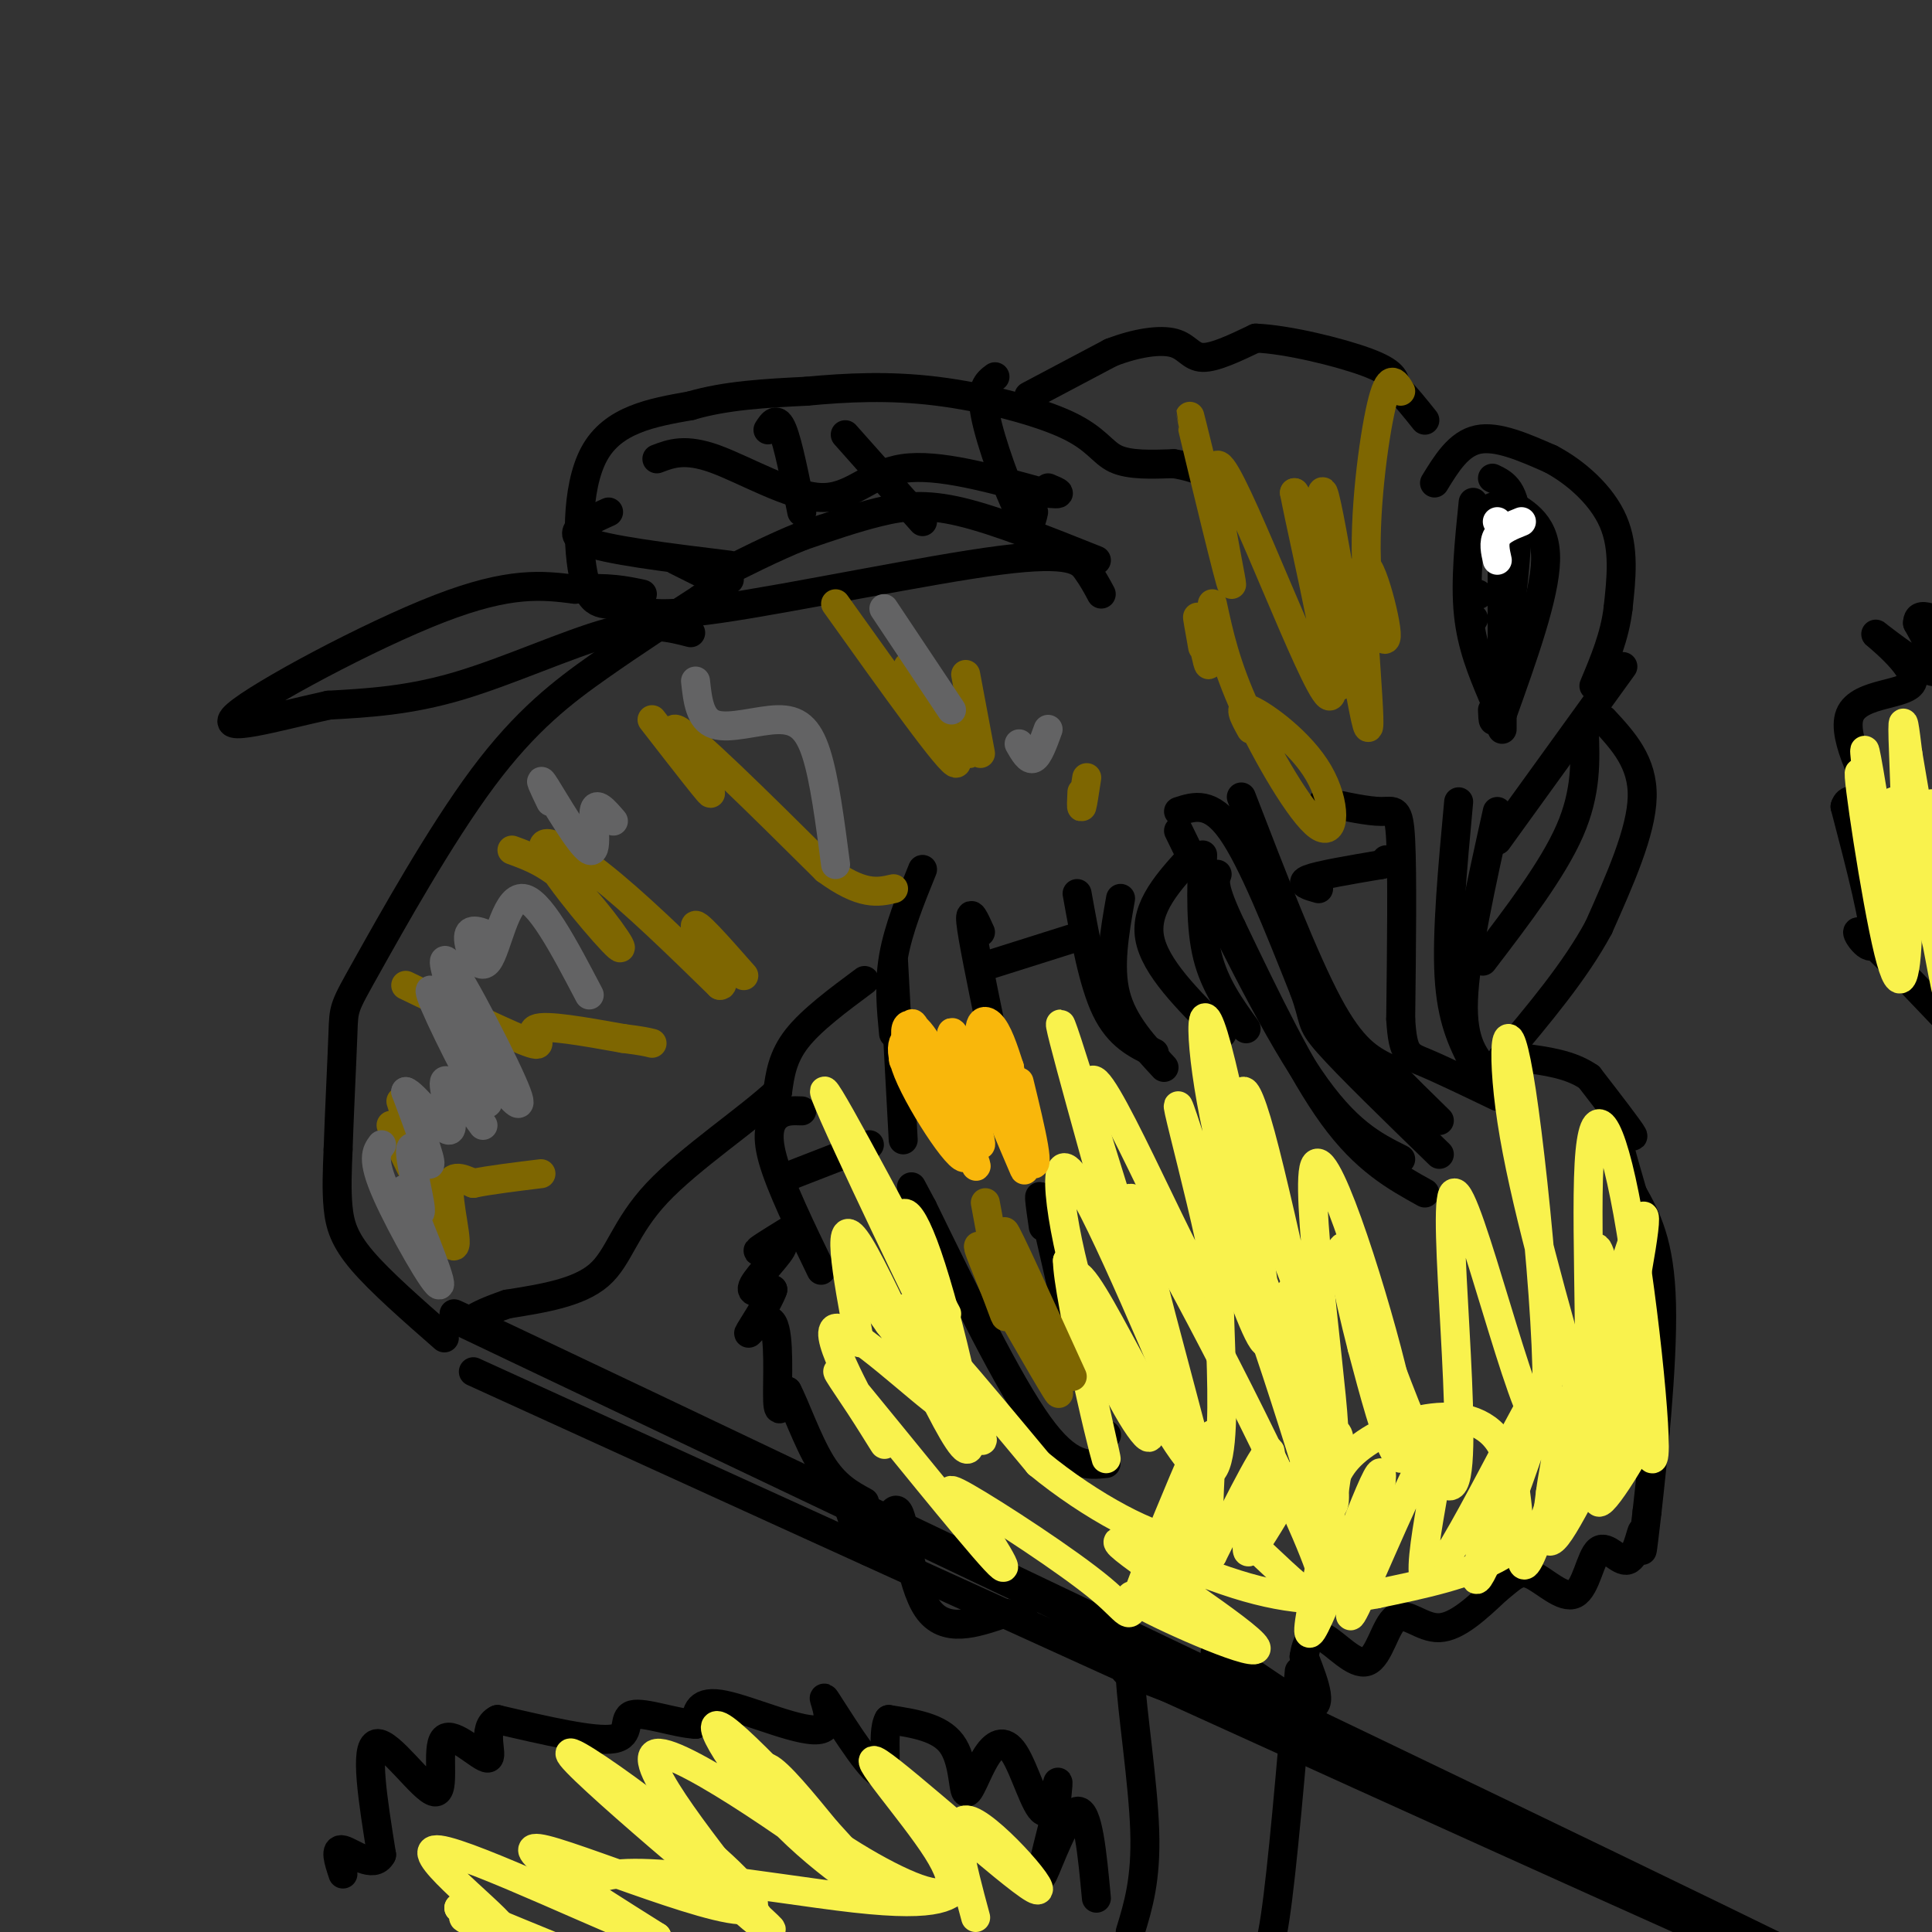 <svg viewBox='0 0 400 400' version='1.1' xmlns='http://www.w3.org/2000/svg' xmlns:xlink='http://www.w3.org/1999/xlink'><rect x="0" y="0" width="400" height="400" fill="#333333" stroke="none"/><g fill='none' stroke='#000000' stroke-width='6' stroke-linecap='round' stroke-linejoin='round'><path d='M179,203c-5.500,4.083 -11.000,8.167 -14,12c-3.000,3.833 -3.500,7.417 -4,11'/><path d='M161,226c-5.786,5.512 -18.250,13.792 -25,21c-6.750,7.208 -7.786,13.345 -12,17c-4.214,3.655 -11.607,4.827 -19,6'/><path d='M105,270c-4.333,1.500 -5.667,2.250 -7,3'/><path d='M92,277c-6.622,-5.800 -13.244,-11.600 -17,-16c-3.756,-4.400 -4.644,-7.400 -5,-11c-0.356,-3.600 -0.178,-7.800 0,-12'/><path d='M70,238c0.228,-6.990 0.799,-18.464 1,-24c0.201,-5.536 0.033,-5.133 5,-14c4.967,-8.867 15.068,-27.003 24,-39c8.932,-11.997 16.695,-17.856 24,-23c7.305,-5.144 14.153,-9.572 21,-14'/><path d='M145,124c4.500,-3.000 5.250,-3.500 6,-4'/><path d='M143,131c-4.333,-1.133 -8.667,-2.267 -17,0c-8.333,2.267 -20.667,7.933 -31,11c-10.333,3.067 -18.667,3.533 -27,4'/><path d='M68,146c-10.643,2.333 -23.750,6.167 -19,2c4.750,-4.167 27.357,-16.333 42,-22c14.643,-5.667 21.321,-4.833 28,-4'/><path d='M119,122c7.000,-0.500 10.500,0.250 14,1'/><path d='M228,123c-0.845,-1.583 -1.690,-3.167 -3,-5c-1.310,-1.833 -3.083,-3.917 -18,-2c-14.917,1.917 -42.976,7.833 -58,10c-15.024,2.167 -17.012,0.583 -19,-1'/><path d='M130,125c-4.857,0.143 -7.500,1.000 -9,-5c-1.500,-6.000 -1.857,-18.857 2,-26c3.857,-7.143 11.929,-8.571 20,-10'/><path d='M143,84c7.333,-2.167 15.667,-2.583 24,-3'/><path d='M167,81c8.313,-0.780 17.094,-1.230 27,0c9.906,1.230 20.936,4.139 27,7c6.064,2.861 7.161,5.675 10,7c2.839,1.325 7.419,1.163 12,1'/><path d='M243,96c3.167,0.500 5.083,1.250 7,2'/><path d='M213,82c0.000,0.000 17.000,-9.000 17,-9'/><path d='M230,73c5.345,-2.071 10.208,-2.750 13,-2c2.792,0.750 3.512,2.929 6,3c2.488,0.071 6.744,-1.964 11,-4'/><path d='M260,70c6.556,0.267 17.444,2.933 23,5c5.556,2.067 5.778,3.533 6,5'/><path d='M289,80c2.000,2.000 4.000,4.500 6,7'/><path d='M297,100c2.500,-4.083 5.000,-8.167 9,-9c4.000,-0.833 9.500,1.583 15,4'/><path d='M321,95c5.178,2.711 10.622,7.489 13,13c2.378,5.511 1.689,11.756 1,18'/><path d='M335,126c-0.667,5.667 -2.833,10.833 -5,16'/><path d='M332,149c4.083,4.417 8.167,8.833 8,16c-0.167,7.167 -4.583,17.083 -9,27'/><path d='M331,192c-4.833,9.000 -12.417,18.000 -20,27'/><path d='M328,151c0.250,6.500 0.500,13.000 -3,21c-3.500,8.000 -10.750,17.500 -18,27'/><path d='M336,138c0.000,0.000 -26.000,36.000 -26,36'/><path d='M310,168c-3.333,15.000 -6.667,30.000 -7,39c-0.333,9.000 2.333,12.000 5,15'/><path d='M308,222c0.833,2.500 0.417,1.250 0,0'/><path d='M274,166c4.622,1.000 9.244,2.000 12,2c2.756,0.000 3.644,-1.000 4,6c0.356,7.000 0.178,22.000 0,37'/><path d='M290,211c0.444,7.444 1.556,7.556 5,9c3.444,1.444 9.222,4.222 15,7'/><path d='M302,166c-1.250,13.500 -2.500,27.000 -2,36c0.500,9.000 2.750,13.500 5,18'/><path d='M244,168c3.333,-1.083 6.667,-2.167 11,4c4.333,6.167 9.667,19.583 15,33'/><path d='M270,205c2.422,6.556 0.978,6.444 5,11c4.022,4.556 13.511,13.778 23,23'/><path d='M295,247c-6.167,-3.417 -12.333,-6.833 -19,-16c-6.667,-9.167 -13.833,-24.083 -21,-39'/><path d='M255,192c-4.000,-8.333 -3.500,-9.667 -3,-11'/><path d='M247,177c-5.000,5.417 -10.000,10.833 -9,17c1.000,6.167 8.000,13.083 15,20'/><path d='M223,185c1.667,9.250 3.333,18.500 6,24c2.667,5.500 6.333,7.250 10,9'/><path d='M273,184c-2.083,-0.583 -4.167,-1.167 -2,-2c2.167,-0.833 8.583,-1.917 15,-3'/><path d='M286,179c2.667,-0.667 1.833,-0.833 1,-1'/><path d='M305,104c-0.833,8.167 -1.667,16.333 -1,23c0.667,6.667 2.833,11.833 5,17'/><path d='M311,151c0.000,0.000 0.000,-37.000 0,-37'/><path d='M311,114c-0.333,-7.667 -1.167,-8.333 -2,-9'/><path d='M309,99c2.417,1.167 4.833,2.333 5,10c0.167,7.667 -1.917,21.833 -4,36'/><path d='M310,145c-0.833,6.333 -0.917,4.167 -1,2'/><path d='M312,104c4.083,2.333 8.167,4.667 8,12c-0.167,7.333 -4.583,19.667 -9,32'/><path d='M305,128c0.000,0.000 0.100,0.100 0.1,0.1'/><path d='M306,123c0.000,0.000 0.100,0.100 0.1,0.1'/></g>
<g fill='none' stroke='#FFFFFF' stroke-width='6' stroke-linecap='round' stroke-linejoin='round'><path d='M310,108c0.000,0.000 0.100,0.100 0.1,0.1'/><path d='M315,108c-2.083,0.833 -4.167,1.667 -5,3c-0.833,1.333 -0.417,3.167 0,5'/></g>
<g fill='none' stroke='#000000' stroke-width='6' stroke-linecap='round' stroke-linejoin='round'><path d='M232,186c-1.250,7.083 -2.500,14.167 -1,20c1.500,5.833 5.750,10.417 10,15'/><path d='M249,177c-0.250,7.500 -0.500,15.000 1,21c1.500,6.000 4.750,10.500 8,15'/><path d='M257,165c6.500,16.833 13.000,33.667 18,43c5.000,9.333 8.500,11.167 12,13'/><path d='M287,221c3.833,4.000 7.417,7.500 11,11'/><path d='M244,172c9.667,19.833 19.333,39.667 27,51c7.667,11.333 13.333,14.167 19,17'/><path d='M223,194c0.000,0.000 -19.000,6.000 -19,6'/><path d='M203,193c-1.167,-2.583 -2.333,-5.167 -2,-2c0.333,3.167 2.167,12.083 4,21'/><path d='M216,254c-0.667,-4.583 -1.333,-9.167 0,-4c1.333,5.167 4.667,20.083 8,35'/><path d='M229,297c0.000,0.000 0.100,0.100 0.1,0.1'/><path d='M229,303c-3.833,0.417 -7.667,0.833 -14,-8c-6.333,-8.833 -15.167,-26.917 -24,-45'/><path d='M191,250c-4.000,-7.500 -2.000,-3.750 0,0'/><path d='M185,214c-0.500,-5.167 -1.000,-10.333 0,-16c1.000,-5.667 3.500,-11.833 6,-18'/><path d='M99,273c0.000,0.000 0.100,0.100 0.1,0.1'/><path d='M94,273c175.369,83.506 350.738,167.012 307,146c-43.738,-21.012 -306.583,-146.542 -307,-147c-0.417,-0.458 261.595,124.155 306,147c44.405,22.845 -128.798,-56.077 -302,-135'/><path d='M166,230c-1.778,-0.067 -3.556,-0.133 -5,1c-1.444,1.133 -2.556,3.467 -1,9c1.556,5.533 5.778,14.267 10,23'/><path d='M185,199c0.000,0.000 2.000,37.000 2,37'/><path d='M180,237c0.000,0.000 -18.000,7.000 -18,7'/><path d='M163,255c-3.304,2.036 -6.607,4.071 -6,4c0.607,-0.071 5.125,-2.250 5,-1c-0.125,1.250 -4.893,5.929 -6,8c-1.107,2.071 1.446,1.536 4,1'/><path d='M160,267c-0.807,2.576 -4.825,8.515 -5,9c-0.175,0.485 3.491,-4.485 5,-2c1.509,2.485 0.860,12.424 1,16c0.140,3.576 1.070,0.788 2,-2'/><path d='M163,288c1.467,2.667 4.133,10.333 7,15c2.867,4.667 5.933,6.333 9,8'/><path d='M176,313c1.631,4.875 3.262,9.750 5,8c1.738,-1.750 3.583,-10.125 5,-8c1.417,2.125 2.405,14.750 6,20c3.595,5.250 9.798,3.125 16,1'/><path d='M208,334c3.333,0.333 3.667,0.667 4,1'/><path d='M233,346c10.173,4.054 20.345,8.107 22,6c1.655,-2.107 -5.208,-10.375 -3,-10c2.208,0.375 13.488,9.393 18,11c4.512,1.607 2.256,-4.196 0,-10'/><path d='M270,343c0.429,-2.918 1.502,-5.213 4,-4c2.498,1.213 6.422,5.933 9,5c2.578,-0.933 3.809,-7.521 6,-9c2.191,-1.479 5.340,2.149 9,2c3.660,-0.149 7.830,-4.074 12,-8'/><path d='M310,329c2.954,-2.324 4.340,-4.133 7,-3c2.660,1.133 6.593,5.207 9,4c2.407,-1.207 3.289,-7.696 5,-9c1.711,-1.304 4.253,2.578 6,2c1.747,-0.578 2.701,-5.617 3,-6c0.299,-0.383 -0.057,3.891 0,4c0.057,0.109 0.529,-3.945 1,-8'/><path d='M341,313c1.089,-9.778 3.311,-30.222 3,-43c-0.311,-12.778 -3.156,-17.889 -6,-23'/><path d='M338,247c-1.893,-6.702 -3.625,-11.958 -3,-13c0.625,-1.042 3.607,2.131 3,1c-0.607,-1.131 -4.804,-6.565 -9,-12'/><path d='M329,223c-3.833,-2.667 -8.917,-3.333 -14,-4'/><path d='M227,393c-0.867,-9.267 -1.733,-18.533 -4,-18c-2.267,0.533 -5.933,10.867 -7,13c-1.067,2.133 0.467,-3.933 2,-10'/><path d='M218,378c0.642,-4.138 1.247,-9.484 1,-9c-0.247,0.484 -1.346,6.797 -3,6c-1.654,-0.797 -3.863,-8.702 -6,-12c-2.137,-3.298 -4.202,-1.987 -6,1c-1.798,2.987 -3.330,7.650 -4,7c-0.670,-0.650 -0.477,-6.614 -3,-10c-2.523,-3.386 -7.761,-4.193 -13,-5'/><path d='M184,356c-1.732,2.750 0.436,12.126 -2,11c-2.436,-1.126 -9.478,-12.756 -11,-15c-1.522,-2.244 2.475,4.896 -1,6c-3.475,1.104 -14.421,-3.827 -20,-5c-5.579,-1.173 -5.789,1.414 -6,4'/><path d='M144,357c-3.917,-0.179 -10.708,-2.625 -13,-2c-2.292,0.625 -0.083,4.321 -4,5c-3.917,0.679 -13.958,-1.661 -24,-4'/><path d='M103,356c-3.600,1.677 -0.600,7.869 -2,8c-1.400,0.131 -7.200,-5.800 -9,-4c-1.800,1.800 0.400,11.331 -2,11c-2.400,-0.331 -9.400,-10.523 -12,-10c-2.600,0.523 -0.800,11.762 1,23'/><path d='M79,384c-1.622,3.133 -6.178,-0.533 -8,-1c-1.822,-0.467 -0.911,2.267 0,5'/><path d='M237,341c-1.667,-0.556 -3.333,-1.111 -3,6c0.333,7.111 2.667,21.889 3,32c0.333,10.111 -1.333,15.556 -3,21'/><path d='M269,346c-1.750,20.500 -3.500,41.000 -5,51c-1.500,10.000 -2.750,9.500 -4,9'/><path d='M402,210c-7.644,-8.022 -15.289,-16.044 -17,-17c-1.711,-0.956 2.511,5.156 3,2c0.489,-3.156 -2.756,-15.578 -6,-28'/><path d='M382,167c0.995,-3.525 6.482,1.664 6,-1c-0.482,-2.664 -6.933,-13.181 -5,-18c1.933,-4.819 12.250,-3.941 13,-7c0.750,-3.059 -8.067,-10.054 -8,-10c0.067,0.054 9.019,7.158 12,8c2.981,0.842 -0.010,-4.579 -3,-10'/><path d='M397,129c0.000,-1.833 1.500,-1.417 3,-1'/></g>
<g fill='none' stroke='#F9F24D' stroke-width='6' stroke-linecap='round' stroke-linejoin='round'><path d='M330,299c1.400,-4.421 2.800,-8.841 1,-5c-1.800,3.841 -6.799,15.945 -4,15c2.799,-0.945 13.396,-14.938 14,-14c0.604,0.938 -8.787,16.808 -10,16c-1.213,-0.808 5.750,-18.295 5,-18c-0.750,0.295 -9.214,18.370 -13,24c-3.786,5.630 -2.893,-1.185 -2,-8'/><path d='M321,309c0.818,-6.477 3.862,-18.668 2,-19c-1.862,-0.332 -8.631,11.195 -13,22c-4.369,10.805 -6.337,20.889 -2,11c4.337,-9.889 14.980,-39.752 12,-37c-2.980,2.752 -19.582,38.119 -24,41c-4.418,2.881 3.349,-26.724 2,-29c-1.349,-2.276 -11.814,22.778 -16,32c-4.186,9.222 -2.093,2.611 0,-4'/><path d='M282,326c1.712,-7.890 5.993,-25.614 3,-20c-2.993,5.614 -13.261,34.565 -14,32c-0.739,-2.565 8.049,-36.646 6,-41c-2.049,-4.354 -14.936,21.020 -18,24c-3.064,2.980 3.696,-16.434 4,-20c0.304,-3.566 -5.848,8.717 -12,21'/><path d='M251,322c-1.688,-3.881 0.091,-24.085 0,-25c-0.091,-0.915 -2.054,17.457 -4,24c-1.946,6.543 -3.876,1.257 -3,-6c0.876,-7.257 4.558,-16.486 3,-13c-1.558,3.486 -8.356,19.687 -11,27c-2.644,7.313 -1.135,5.738 -8,0c-6.865,-5.738 -22.104,-15.639 -28,-19c-5.896,-3.361 -2.448,-0.180 1,3'/><path d='M201,313c3.028,4.844 10.098,15.455 5,10c-5.098,-5.455 -22.365,-26.975 -29,-35c-6.635,-8.025 -2.637,-2.554 1,3c3.637,5.554 6.913,11.190 4,6c-2.913,-5.190 -12.015,-21.205 -9,-22c3.015,-0.795 18.147,13.630 22,16c3.853,2.370 -3.574,-7.315 -11,-17'/><path d='M184,274c-3.420,-4.891 -6.470,-8.620 -3,-5c3.470,3.620 13.460,14.588 15,16c1.540,1.412 -5.369,-6.732 -8,-11c-2.631,-4.268 -0.984,-4.659 4,3c4.984,7.659 13.303,23.370 11,21c-2.303,-2.370 -15.230,-22.820 -15,-25c0.230,-2.180 13.615,13.910 27,30'/><path d='M215,303c10.739,8.850 24.088,15.974 30,16c5.912,0.026 4.389,-7.044 11,-2c6.611,5.044 21.357,22.204 18,10c-3.357,-12.204 -24.816,-53.773 -34,-70c-9.184,-16.227 -6.092,-7.114 -3,2'/><path d='M237,259c3.476,14.798 13.667,50.792 10,40c-3.667,-10.792 -21.190,-68.369 -26,-83c-4.810,-14.631 3.095,13.685 11,42'/><path d='M232,258c-1.167,-4.948 -9.585,-38.320 -5,-34c4.585,4.320 22.172,46.330 25,46c2.828,-0.330 -9.104,-43.000 -8,-41c1.104,2.000 15.244,48.670 18,49c2.756,0.330 -5.873,-45.680 -10,-61c-4.127,-15.320 -3.750,0.052 0,17c3.750,16.948 10.875,35.474 18,54'/><path d='M270,288c4.186,12.919 5.652,18.216 6,15c0.348,-3.216 -0.422,-14.944 -4,-27c-3.578,-12.056 -9.965,-24.438 -13,-36c-3.035,-11.562 -2.718,-22.304 2,-5c4.718,17.304 13.836,62.653 15,62c1.164,-0.653 -5.626,-47.309 -4,-55c1.626,-7.691 11.669,23.583 16,41c4.331,17.417 2.952,20.976 1,18c-1.952,-2.976 -4.476,-12.488 -7,-22'/><path d='M282,279c-2.892,-11.248 -6.622,-28.369 -2,-17c4.622,11.369 17.595,51.228 21,45c3.405,-6.228 -2.759,-58.545 0,-60c2.759,-1.455 14.441,47.950 18,48c3.559,0.050 -1.003,-49.256 -4,-69c-2.997,-19.744 -4.428,-9.927 -2,6c2.428,15.927 8.714,37.963 15,60'/><path d='M328,292c2.192,-1.824 0.172,-36.384 1,-51c0.828,-14.616 4.506,-9.290 8,10c3.494,19.290 6.806,52.542 5,51c-1.806,-1.542 -8.730,-37.877 -11,-43c-2.270,-5.123 0.113,20.967 0,34c-0.113,13.033 -2.723,13.009 -6,16c-3.277,2.991 -7.222,8.997 -14,13c-6.778,4.003 -16.389,6.001 -26,8'/><path d='M285,330c-8.568,1.650 -16.986,1.776 -29,-2c-12.014,-3.776 -27.622,-11.456 -24,-8c3.622,3.456 26.475,18.046 28,21c1.525,2.954 -18.279,-5.727 -24,-9c-5.721,-3.273 2.639,-1.136 11,1'/><path d='M247,297c-11.095,-26.107 -22.190,-52.214 -26,-55c-3.810,-2.786 -0.333,17.750 5,33c5.333,15.250 12.524,25.214 12,22c-0.524,-3.214 -8.762,-19.607 -17,-36'/><path d='M221,261c-0.009,6.936 8.467,42.276 8,41c-0.467,-1.276 -9.878,-39.167 -6,-38c3.878,1.167 21.044,41.391 27,41c5.956,-0.391 0.702,-41.397 3,-46c2.298,-4.603 12.149,27.199 22,59'/><path d='M275,318c0.961,-4.502 -7.638,-45.258 -8,-50c-0.362,-4.742 7.512,26.531 9,38c1.488,11.469 -3.411,3.134 3,-4c6.411,-7.134 24.131,-13.067 31,-4c6.869,9.067 2.888,33.133 7,24c4.112,-9.133 16.318,-51.467 21,-65c4.682,-13.533 1.841,1.733 -1,17'/><path d='M337,274c-0.667,5.500 -1.833,10.750 -3,16'/><path d='M178,278c-2.676,-14.354 -5.352,-28.708 0,-20c5.352,8.708 18.734,40.478 22,42c3.266,1.522 -3.582,-27.206 -8,-40c-4.418,-12.794 -6.405,-9.656 -5,-3c1.405,6.656 6.203,16.828 11,27'/><path d='M198,284c-5.400,-10.467 -24.400,-50.133 -27,-57c-2.600,-6.867 11.200,19.067 25,45'/><path d='M387,164c-0.818,-6.724 -1.636,-13.447 0,-4c1.636,9.447 5.726,35.066 5,33c-0.726,-2.066 -6.269,-31.816 -7,-33c-0.731,-1.184 3.351,26.198 6,37c2.649,10.802 3.867,5.024 4,-7c0.133,-12.024 -0.819,-30.292 -1,-37c-0.181,-6.708 0.410,-1.854 1,3'/><path d='M395,156c2.423,13.994 7.979,47.479 8,49c0.021,1.521 -5.494,-28.921 -6,-31c-0.506,-2.079 3.999,24.206 5,24c1.001,-0.206 -1.500,-26.902 -2,-31c-0.500,-4.098 1.000,14.400 0,18c-1.000,3.600 -4.500,-7.700 -8,-19'/><path d='M392,166c-1.167,0.333 -0.083,10.667 1,21'/><path d='M202,397c-2.958,-10.949 -5.916,-21.898 -1,-20c4.916,1.898 17.707,16.642 13,14c-4.707,-2.642 -26.913,-22.669 -32,-26c-5.087,-3.331 6.943,10.036 12,18c5.057,7.964 3.139,10.527 -4,8c-7.139,-2.527 -19.499,-10.142 -26,-16c-6.501,-5.858 -7.143,-9.959 -5,-9c2.143,0.959 7.072,6.980 12,13'/><path d='M171,379c6.094,6.682 15.328,16.887 10,11c-5.328,-5.887 -25.218,-27.866 -31,-32c-5.782,-4.134 2.545,9.577 13,20c10.455,10.423 23.040,17.557 15,11c-8.040,-6.557 -36.703,-26.804 -42,-26c-5.297,0.804 12.772,22.658 19,31c6.228,8.342 0.614,3.171 -5,-2'/><path d='M150,392c-7.088,-6.066 -22.309,-20.232 -17,-16c5.309,4.232 31.149,26.860 26,23c-5.149,-3.860 -41.287,-34.210 -41,-36c0.287,-1.790 37.000,24.980 38,31c1.000,6.020 -33.714,-8.708 -43,-11c-9.286,-2.292 6.857,7.854 23,18'/><path d='M136,401c-7.631,-2.328 -38.208,-17.149 -45,-18c-6.792,-0.851 10.200,12.267 13,16c2.800,3.733 -8.592,-1.918 -8,-2c0.592,-0.082 13.169,5.405 15,6c1.831,0.595 -7.085,-3.703 -16,-8'/><path d='M95,395c11.260,4.577 47.410,20.021 51,19c3.590,-1.021 -25.380,-18.506 -23,-24c2.380,-5.494 36.108,1.002 54,3c17.892,1.998 19.946,-0.501 22,-3'/></g>
<g fill='none' stroke='#F9B70B' stroke-width='6' stroke-linecap='round' stroke-linejoin='round'><path d='M211,224c2.460,10.140 4.920,20.279 2,16c-2.920,-4.279 -11.219,-22.978 -11,-22c0.219,0.978 8.956,21.633 10,24c1.044,2.367 -5.603,-13.555 -8,-22c-2.397,-8.445 -0.542,-9.413 1,-8c1.542,1.413 2.771,5.206 4,9'/><path d='M209,221c0.921,5.183 1.223,13.641 -2,10c-3.223,-3.641 -9.971,-19.382 -10,-17c-0.029,2.382 6.662,22.886 6,23c-0.662,0.114 -8.678,-20.162 -9,-20c-0.322,0.162 7.051,20.760 8,24c0.949,3.240 -4.525,-10.880 -10,-25'/><path d='M192,216c-3.038,-5.089 -5.633,-5.310 -4,1c1.633,6.310 7.492,19.151 7,16c-0.492,-3.151 -7.337,-22.296 -6,-21c1.337,1.296 10.855,23.032 11,27c0.145,3.968 -9.085,-9.833 -12,-17c-2.915,-7.167 0.484,-7.699 1,-7c0.516,0.699 -1.853,2.628 -2,4c-0.147,1.372 1.926,2.186 4,3'/><path d='M191,222c1.762,2.917 4.167,8.708 5,7c0.833,-1.708 0.095,-10.917 1,-13c0.905,-2.083 3.452,2.958 6,8'/></g>
<g fill='none' stroke='#7E6601' stroke-width='6' stroke-linecap='round' stroke-linejoin='round'><path d='M204,249c1.716,9.281 3.432,18.561 4,22c0.568,3.439 -0.013,1.035 -2,-4c-1.987,-5.035 -5.381,-12.702 -2,-7c3.381,5.702 13.537,24.772 15,28c1.463,3.228 -5.769,-9.386 -13,-22'/><path d='M206,266c0.321,-0.107 7.625,10.625 8,8c0.375,-2.625 -6.179,-18.607 -6,-19c0.179,-0.393 7.089,14.804 14,30'/><path d='M84,204c11.267,5.444 22.533,10.889 26,12c3.467,1.111 -0.867,-2.111 1,-3c1.867,-0.889 9.933,0.556 18,2'/><path d='M129,215c4.000,0.500 5.000,0.750 6,1'/><path d='M83,228c3.278,10.419 6.555,20.839 5,19c-1.555,-1.839 -7.943,-15.936 -7,-14c0.943,1.936 9.215,19.906 12,24c2.785,4.094 0.081,-5.687 0,-10c-0.081,-4.313 2.459,-3.156 5,-2'/><path d='M98,245c3.167,-0.667 8.583,-1.333 14,-2'/><path d='M106,176c3.973,1.451 7.946,2.903 13,8c5.054,5.097 11.190,13.841 9,12c-2.190,-1.841 -12.705,-14.265 -15,-19c-2.295,-4.735 3.630,-1.781 11,4c7.370,5.781 16.185,14.391 25,23'/><path d='M149,204c2.333,0.467 -4.333,-9.867 -5,-12c-0.667,-2.133 4.667,3.933 10,10'/><path d='M135,149c6.533,8.422 13.067,16.844 12,15c-1.067,-1.844 -9.733,-13.956 -7,-13c2.733,0.956 16.867,14.978 31,29'/><path d='M171,180c7.500,5.500 10.750,4.750 14,4'/><path d='M173,125c12.067,16.911 24.134,33.821 25,33c0.866,-0.821 -9.469,-19.375 -10,-20c-0.531,-0.625 8.742,16.678 12,18c3.258,1.322 0.502,-13.337 0,-16c-0.502,-2.663 1.249,6.668 3,16'/><path d='M225,161c-0.417,2.750 -0.833,5.500 -1,6c-0.167,0.500 -0.083,-1.250 0,-3'/><path d='M250,134c0.244,2.400 0.489,4.800 0,3c-0.489,-1.800 -1.711,-7.800 -2,-9c-0.289,-1.200 0.356,2.400 1,6'/><path d='M251,125c1.372,6.357 2.743,12.715 7,22c4.257,9.285 11.399,21.499 15,24c3.601,2.501 3.662,-4.711 0,-11c-3.662,-6.289 -11.046,-11.654 -14,-13c-2.954,-1.346 -1.477,1.327 0,4'/></g>
<g fill='none' stroke='#636364' stroke-width='6' stroke-linecap='round' stroke-linejoin='round'><path d='M79,237c-1.067,1.434 -2.134,2.868 1,10c3.134,7.132 10.470,19.962 11,19c0.530,-0.962 -5.745,-15.716 -7,-19c-1.255,-3.284 2.509,4.903 3,4c0.491,-0.903 -2.291,-10.897 -2,-13c0.291,-2.103 3.655,3.685 4,3c0.345,-0.685 -2.327,-7.842 -5,-15'/><path d='M84,226c1.417,0.190 7.458,8.167 9,8c1.542,-0.167 -1.417,-8.476 -1,-10c0.417,-1.524 4.208,3.738 8,9'/><path d='M94,211c-3.325,-4.611 -6.651,-9.222 -4,-3c2.651,6.222 11.278,23.276 11,20c-0.278,-3.276 -9.459,-26.882 -9,-29c0.459,-2.118 10.560,17.252 14,25c3.440,7.748 0.220,3.874 -3,0'/><path d='M102,194c-2.440,-1.071 -4.881,-2.143 -5,0c-0.119,2.143 2.083,7.500 4,5c1.917,-2.500 3.548,-12.857 7,-13c3.452,-0.143 8.726,9.929 14,20'/><path d='M114,166c-1.435,-2.988 -2.869,-5.976 -1,-3c1.869,2.976 7.042,11.917 9,13c1.958,1.083 0.702,-5.690 1,-8c0.298,-2.310 2.149,-0.155 4,2'/><path d='M144,141c0.435,3.988 0.869,7.976 4,9c3.131,1.024 8.958,-0.917 13,-1c4.042,-0.083 6.298,1.690 8,7c1.702,5.310 2.851,14.155 4,23'/><path d='M183,126c0.000,0.000 14.000,21.000 14,21'/><path d='M217,151c-1.000,2.750 -2.000,5.500 -3,6c-1.000,0.500 -2.000,-1.250 -3,-3'/></g>
<g fill='none' stroke='#000000' stroke-width='6' stroke-linecap='round' stroke-linejoin='round'><path d='M227,116c-10.289,-4.111 -20.578,-8.222 -28,-10c-7.422,-1.778 -11.978,-1.222 -17,0c-5.022,1.222 -10.511,3.111 -16,5'/><path d='M166,111c-5.833,2.333 -12.417,5.667 -19,9'/><path d='M136,95c2.917,-1.113 5.833,-2.226 12,0c6.167,2.226 15.583,7.792 22,8c6.417,0.208 9.833,-4.940 17,-6c7.167,-1.060 18.083,1.970 29,5'/><path d='M216,102c5.000,0.667 3.000,-0.167 1,-1'/><path d='M206,78c-1.556,1.156 -3.111,2.311 -2,8c1.111,5.689 4.889,15.911 7,20c2.111,4.089 2.556,2.044 3,0'/><path d='M175,90c0.000,0.000 16.000,18.000 16,18'/><path d='M159,89c0.917,-1.417 1.833,-2.833 3,0c1.167,2.833 2.583,9.917 4,17'/><path d='M126,106c-4.583,2.083 -9.167,4.167 -5,6c4.167,1.833 17.083,3.417 30,5'/><path d='M140,116c0.000,0.000 6.000,3.000 6,3'/></g>
<g fill='none' stroke='#7E6601' stroke-width='6' stroke-linecap='round' stroke-linejoin='round'><path d='M290,81c-1.181,-1.988 -2.362,-3.977 -4,3c-1.638,6.977 -3.734,22.918 -3,34c0.734,11.082 4.297,17.305 4,13c-0.297,-4.305 -4.453,-19.136 -5,-12c-0.547,7.136 2.516,36.241 1,31c-1.516,-5.241 -7.613,-44.827 -9,-48c-1.387,-3.173 1.934,30.069 3,38c1.066,7.931 -0.124,-9.448 -2,-20c-1.876,-10.552 -4.438,-14.276 -7,-18'/><path d='M268,102c1.907,10.117 10.174,44.410 7,42c-3.174,-2.410 -17.789,-41.522 -22,-47c-4.211,-5.478 1.982,22.679 2,24c0.018,1.321 -6.138,-24.194 -8,-32c-1.862,-7.806 0.569,2.097 3,12'/></g>
</svg>